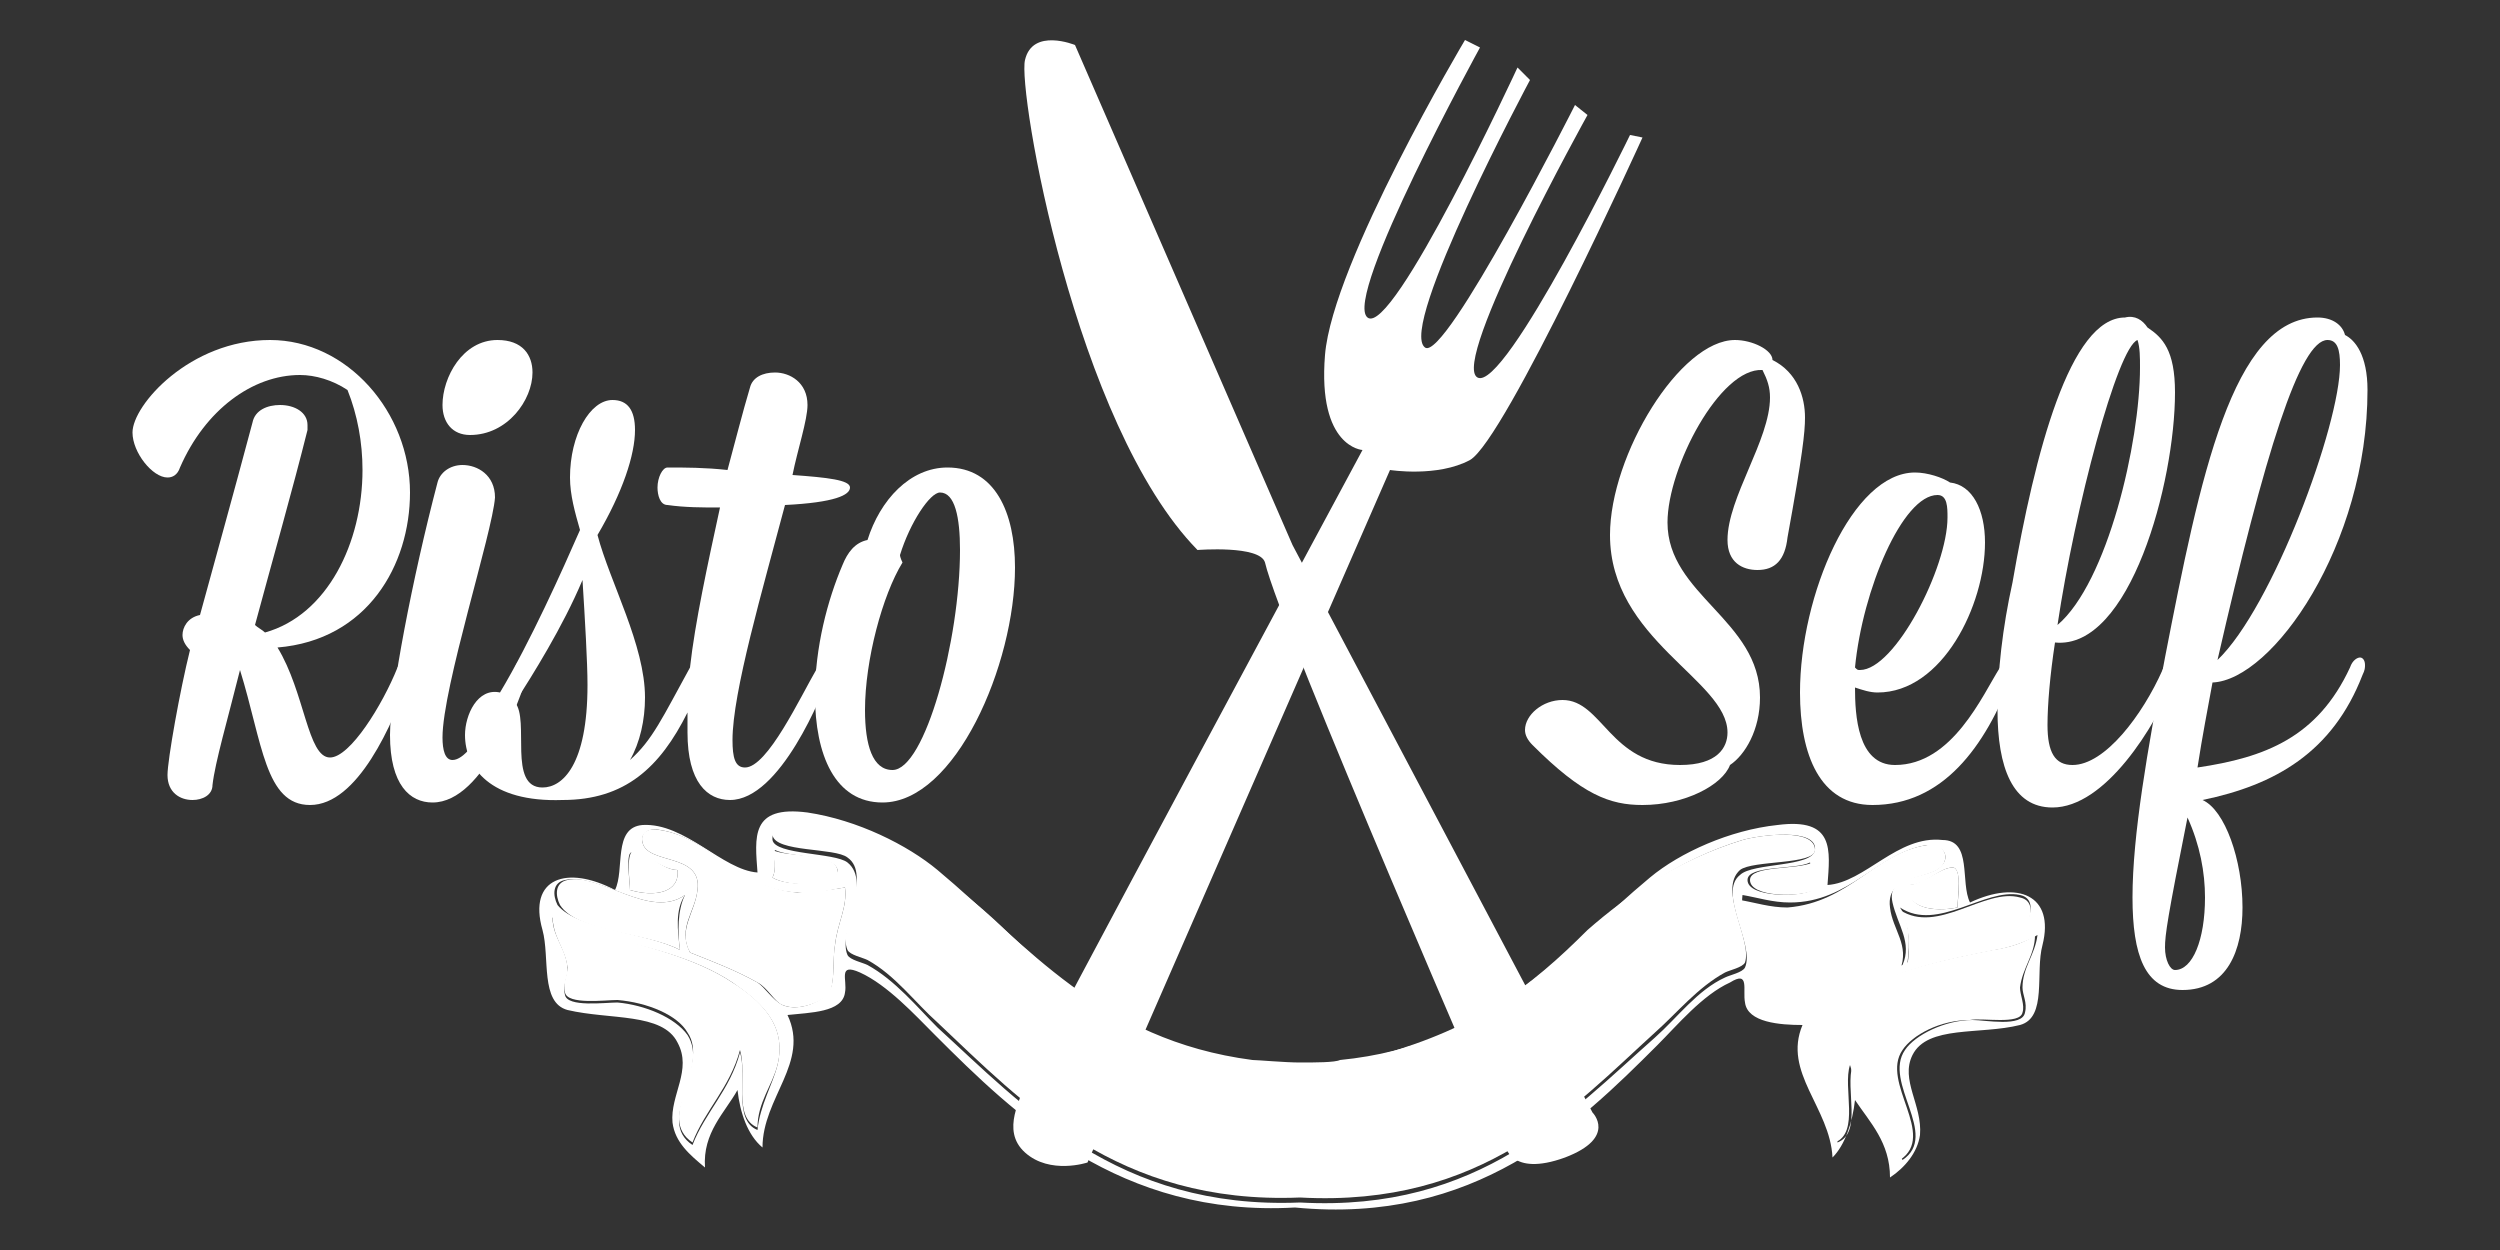 <?xml version="1.0" encoding="utf-8"?>
<!-- Generator: Adobe Illustrator 18.0.0, SVG Export Plug-In . SVG Version: 6.00 Build 0)  -->
<!DOCTYPE svg PUBLIC "-//W3C//DTD SVG 1.1//EN" "http://www.w3.org/Graphics/SVG/1.1/DTD/svg11.dtd">
<svg version="1.1" id="home_ornament" xmlns="http://www.w3.org/2000/svg" xmlns:xlink="http://www.w3.org/1999/xlink" x="0px"
	 y="0px" viewBox="0 0 100 50" enable-background="new 0 0 100 50" xml:space="preserve">
<rect x="0" y="0" width="100" height="50" fill="#333333" stroke="none"/>
<path display="none" fill="#FFFFFF" d="M93.5,37.8c1.4-3.1,1.8-8-0.6-11.4c-1.3-1.8-3.8-3.8-8.7-3.4c-4.1,0.3-6.1,2.4-7.2,4
	c-2,3.2-1.6,7.3-0.6,9.8c0.6,1.5,1.4,2.7,2.3,3.7c-6.2,0-16.2-0.6-24.7-4.4c6.6-4.7,10.5-10.7,11.3-17.6c0.8-6.3-1.6-10.2-3.7-12.3
	c-2.9-3-7.3-4.6-11.7-4.5c-4.4-0.1-8.8,1.6-11.7,4.5c-2.1,2.2-4.5,6.1-3.7,12.3c0.9,6.9,4.7,12.9,11.3,17.6
	c-8.4,3.8-18.4,4.4-24.7,4.4c0.9-1,1.7-2.2,2.3-3.7c1-2.5,1.4-6.6-0.6-9.8c-1-1.6-3.1-3.7-7.2-4c-4.9-0.4-7.4,1.6-8.7,3.4
	c-2.4,3.4-2,8.3-0.6,11.4c1,2.2,2.5,3.7,3.9,4.6l-4.5,2.4l1.9,3.5l7.7-4.1c3.7,0.3,21.2,1.4,34.4-5.7c0,0,0.1,0,0.1,0.1
	c0,0,0.1,0,0.1-0.1c13.2,7.1,30.7,6,34.4,5.7l7.7,4.1l1.9-3.5l-4.5-2.4C91,41.5,92.5,40,93.5,37.8z M19.8,35.4
	c-1.3,3.3-4.6,4.5-4.6,4.6l-0.4,0.2c-1-0.3-3.4-1.3-4.6-4c-1-2.1-1.2-5.5,0.2-7.5c0.8-1.2,2.2-1.8,4.2-1.8c0.3,0,0.6,0,0.9,0
	c1.9,0.2,3.3,0.9,4.1,2.2C20.7,31,20.5,33.7,19.8,35.4z M50.1,34C50.1,33.9,50,33.9,50.1,34c-0.1,0-0.1,0-0.2,0
	c-5.4-3.4-10.4-8.5-11.4-16c-0.5-3.8,0.4-6.8,2.6-9c2.1-2.2,5.5-3.4,8.8-3.3c3.3-0.1,6.7,1.2,8.8,3.3c2.2,2.2,3.1,5.3,2.6,9
	C60.5,25.4,55.5,30.5,50.1,34z M85.2,40.1L84.8,40c0,0-3.4-1.2-4.7-4.6c-0.7-1.7-0.9-4.4,0.3-6.3c0.8-1.3,2.2-2,4.1-2.2
	c0.3,0,0.6,0,0.9,0c1.9,0,3.3,0.6,4.2,1.8c1.4,2,1.1,5.3,0.2,7.5C88.6,38.9,86.3,39.8,85.2,40.1z"/>
<g>
	<path fill="#FFFFFF" d="M63.7,44.5L51.7,21.8L43,1.8c0,0-1.7-0.7-2,0.6C40.7,3.6,43,17,47.9,22c0,0,2.5-0.2,2.7,0.5
		c0.6,2.6,9.6,23.3,9.6,23.3s0.2,1.3,2.4,0.5C64.7,45.5,63.7,44.5,63.7,44.5z"/>
	<path fill="#FFFFFF" d="M54.5,18c0,0-1.8-0.1-1.5-3.8s5.6-12.6,5.6-12.6l0.6,0.3c0,0-5.5,10-4.5,10.8c1,0.8,6-10,6-10l0.5,0.5
		c0,0-5.3,9.9-4.2,10.7c0.8,0.6,6-9.7,6-9.7l0.5,0.4c0,0-5.5,9.9-4.4,10.5c1.1,0.6,6.1-9.7,6.1-9.7l0.5,0.1c0,0-5.5,12.1-6.9,12.9
		c-1.3,0.7-3.2,0.4-3.2,0.4L43.5,46.5c0,0-1.5,0.5-2.5-0.4c-1-0.9-0.1-2.2,0-2.8C41.1,42.9,54.5,18,54.5,18z"/>
	<g>
		<g>
			<path fill="#FFFFFF" d="M70.4,27.9c0,1.3-0.6,2.3-1.2,2.7c-0.3,0.8-1.8,1.6-3.5,1.6c-1.3,0-2.4-0.4-4.4-2.4
				c-0.2-0.2-0.3-0.4-0.3-0.6c0-0.6,0.7-1.2,1.5-1.2c1.6,0,1.9,2.6,4.7,2.6c1.5,0,1.9-0.7,1.9-1.3c0-2.1-4.7-3.7-4.7-7.9
				c0-3.2,2.8-7.8,5-7.8c0.7,0,1.5,0.4,1.5,0.8c1,0.5,1.3,1.5,1.3,2.3c0,0.6-0.1,1.5-0.7,4.8c-0.1,0.9-0.5,1.3-1.2,1.3
				c-0.6,0-1.2-0.3-1.2-1.2c0-1.7,1.7-4,1.7-5.7c0-0.4-0.1-0.7-0.3-1.1c-1.7-0.1-3.8,3.9-3.8,6.1C66.7,23.8,70.4,24.8,70.4,27.9z"/>
			<path fill="#FFFFFF" d="M79.4,21.7c0,2.5-1.7,6-4.3,6c-0.3,0-0.6-0.1-0.9-0.2c0,1.1,0.1,3.1,1.6,3.1c2.3,0,3.5-2.8,4.2-3.9
				c0.1-0.3,0.3-0.4,0.4-0.4c0.1,0,0.2,0.1,0.2,0.3c0,0.1,0,0.2-0.1,0.4c-1.1,2.9-2.8,5.2-5.6,5.2c-2.1,0-2.9-2-2.9-4.5
				c0-3.9,2.1-8.8,4.6-8.8c0.5,0,1.1,0.2,1.4,0.4C78.9,19.4,79.4,20.4,79.4,21.7z M74.4,26.8c1.4,0,3.5-4.1,3.5-6.1
				c0-0.4,0-0.9-0.4-0.9c-1.4,0-3,3.8-3.3,6.9C74.3,26.8,74.3,26.8,74.4,26.8z"/>
			<path fill="#FFFFFF" d="M85.9,13.1c0.6,0.4,1.1,0.9,1.1,2.6c0,3.6-1.8,10.3-4.8,10c-0.2,1.3-0.3,2.5-0.3,3.3c0,1.1,0.3,1.6,1,1.6
				c1.3,0,2.8-2,3.6-3.8c0.1-0.3,0.3-0.4,0.4-0.4c0.1,0,0.2,0.1,0.2,0.3c0,0.1,0,0.2-0.1,0.4c-0.8,2-2.8,5.2-4.9,5.2
				c-1.6,0-2.2-1.6-2.2-3.9c0-1.5,0.2-3.3,0.6-5.1c0.9-5.2,2.3-10.6,4.5-10.6C85.4,12.6,85.7,12.8,85.9,13.1z M82.3,25
				c2-1.7,3.3-7.3,3.3-10.3c0-0.4,0-0.8-0.1-1.1C84.7,13.9,83,20.3,82.3,25z"/>
			<path fill="#FFFFFF" d="M88.5,27.3c-0.2,1.1-0.4,2.1-0.6,3.4c2.7-0.4,4.8-1.2,6.1-4c0.1-0.3,0.3-0.4,0.4-0.4
				c0.1,0,0.2,0.1,0.2,0.3c0,0.1,0,0.2-0.1,0.4c-1.2,3.1-3.5,4.4-6.4,5c0.9,0.4,1.6,2.4,1.6,4.3c0,1.7-0.6,3.3-2.4,3.3
				c-1.5,0-2-1.4-2-3.7c0-2.5,0.6-5.9,1.3-9.6c1.4-7.2,2.7-13.6,6.1-13.6c0.6,0,1,0.3,1.1,0.7c0.4,0.2,0.9,0.8,0.9,2.2
				C94.7,21.8,90.9,27.2,88.5,27.3z M88.2,35.9c0-1-0.2-2.1-0.7-3.2c-0.8,4-0.9,4.7-0.9,5.2s0.2,0.9,0.4,0.9
				C87.7,38.8,88.2,37.6,88.2,35.9z M93.1,13.6c-1.1,0-2.5,4.5-4.4,12.8c2.2-2.1,4.9-9.4,4.9-11.8C93.6,14,93.5,13.6,93.1,13.6z"/>
		</g>
	</g>
	<g>
		<g>
			<path fill="#FFFFFF" d="M6.7,19.1c-0.6,0-1.4-1-1.4-1.8c0-1.1,2.3-3.7,5.5-3.7c3.1,0,5.6,2.9,5.6,6.1c0,2.9-1.7,5.9-5.3,6.2
				c1.1,1.8,1.2,4.4,2.1,4.4c0.8,0,2.1-2.1,2.7-3.6c0.1-0.2,0.2-0.3,0.4-0.3c0.1,0,0.2,0.1,0.2,0.3c0,0.1,0,0.2-0.1,0.3
				c-0.7,2-2.1,5.2-4,5.2c-1.8,0-1.9-2.5-2.8-5.4c-0.5,2-1,3.7-1.1,4.6C8.5,31.8,8.1,32,7.7,32c-0.5,0-1-0.3-1-1
				c0-0.6,0.5-3.4,0.9-5c-0.2-0.2-0.3-0.4-0.3-0.6c0-0.3,0.2-0.7,0.7-0.8c0.6-2.2,1.3-4.7,2.1-7.7c0.1-0.5,0.6-0.7,1.1-0.7
				c0.6,0,1.1,0.3,1.1,0.8c0,0.1,0,0.1,0,0.2c-0.6,2.4-1.4,5.2-2.1,7.8c0.1,0.1,0.3,0.2,0.4,0.3c2.5-0.7,3.9-3.6,3.9-6.5
				c0-1.1-0.2-2.2-0.6-3.2C13.3,15.2,12.6,15,12,15c-1.9,0-3.8,1.4-4.8,3.7C7.1,19,6.9,19.1,6.7,19.1z"/>
			<path fill="#FFFFFF" d="M17.7,29.5c0,0.5,0.1,0.9,0.4,0.9c0.9,0,2.2-3.1,2.5-3.7c0.1-0.3,0.3-0.4,0.4-0.4c0.1,0,0.2,0.1,0.2,0.3
				c0,0.1,0,0.3-0.1,0.4c-0.3,0.9-1.7,5.1-3.8,5.1c-0.9,0-1.7-0.7-1.7-2.7c0-1.6,0.9-6.3,1.9-10.1c0.1-0.4,0.5-0.7,1-0.7
				c0.6,0,1.3,0.4,1.3,1.3C19.7,21.3,17.7,27.5,17.7,29.5z M17.7,16.2c0-1.1,0.8-2.6,2.2-2.6c1,0,1.4,0.6,1.4,1.3
				c0,1.1-1,2.5-2.5,2.5C18.1,17.4,17.7,16.9,17.7,16.2z"/>
			<path fill="#FFFFFF" d="M18.6,29.4c0-0.8,0.5-1.9,1.4-1.7c1.2-2,2.5-4.9,3.2-6.5c-0.2-0.7-0.4-1.4-0.4-2.1c0-1.7,0.8-3.1,1.7-3.1
				c0.6,0,0.9,0.4,0.9,1.2c0,1-0.5,2.5-1.5,4.2c0.5,1.9,1.9,4.4,1.9,6.5c0,0.9-0.2,1.8-0.6,2.5c0.9-0.8,1.3-1.7,2.4-3.7
				c0.2-1.8,0.7-4.1,1.2-6.4c-0.7,0-1.4,0-2.1-0.1c-0.3,0-0.4-0.4-0.4-0.7c0-0.4,0.2-0.8,0.4-0.8c0.7,0,1.5,0,2.4,0.1
				c0.3-1.1,0.6-2.3,0.9-3.3c0.1-0.4,0.5-0.6,1-0.6c0.6,0,1.3,0.4,1.3,1.3c0,0.6-0.4,1.8-0.6,2.8c1.4,0.1,2.3,0.2,2.3,0.5
				c0,0.3-0.6,0.6-2.6,0.7c-0.9,3.4-2.1,7.5-2.1,9.4c0,0.7,0.1,1.1,0.5,1.1c0.9,0,2.2-2.8,2.9-4c0.2-0.3,0.3-0.5,0.4-0.5
				c0.1,0,0.2,0.1,0.2,0.3c0,0.1,0,0.3-0.1,0.4c-0.3,0.9-2,5.1-4,5.1c-0.9,0-1.7-0.7-1.7-2.7c0-0.2,0-0.5,0-0.8
				c-1.1,2.2-2.5,3.5-5,3.5C19.6,32.1,18.6,30.7,18.6,29.4z M20.6,28.1c0.6,0.7-0.3,3.4,1.1,3.4c0.8,0,1.8-0.9,1.8-4.1
				c0-0.9-0.1-2.6-0.2-4.2C22.5,25.1,21.3,27,20.6,28.1z"/>
			<path fill="#FFFFFF" d="M34.7,21.6c0.5-1.6,1.7-2.9,3.2-2.9c1.9,0,2.7,1.8,2.7,4c0,3.9-2.4,9.4-5.3,9.4c-1.9,0-2.7-1.9-2.7-4.3
				c0-1.9,0.5-3.8,1.1-5.2C33.9,22.1,34.2,21.7,34.7,21.6z M36,22.2c0,0.1,0.1,0.3,0.1,0.3c-0.8,1.3-1.5,3.9-1.5,5.9
				c0,1.4,0.3,2.4,1.1,2.4c1.3,0,2.7-5.2,2.7-8.8c0-1.3-0.2-2.3-0.8-2.3C37.2,19.7,36.4,20.9,36,22.2z"/>
		</g>
	</g>
	<g id="XMLID_1_">
		<path fill="#FFFFFF" d="M78.8,36.1c1.9-0.9,3.4-0.3,2.9,1.7c-0.3,1.1,0.2,2.9-0.9,3.2c-1.6,0.4-3.7,0-4.3,1.2
			c-0.5,1,0.4,2,0.3,3.2c-0.1,0.7-0.6,1.3-1.2,1.7c0-1.4-0.8-2.2-1.4-3.1c-0.1,0.9-0.4,1.8-0.9,2.3c-0.1-2-2-3.4-1.2-5.3
			c-0.9,0-2.2-0.1-2.3-0.9c-0.1-0.5,0.2-1.3-0.6-0.8c-1.1,0.5-2.1,1.7-2.9,2.5C63.1,45,59,49,51.8,48.3c0,0,0,0,0,0
			c-7,0.4-11.2-3.7-14.4-6.9c-0.8-0.8-1.9-2-3-2.5c-0.9-0.4-0.5,0.3-0.6,0.8c-0.1,0.8-1.4,0.8-2.3,0.9c0.9,1.9-1,3.3-1,5.3
			c-0.6-0.5-0.9-1.4-1-2.3c-0.5,0.9-1.4,1.7-1.3,3.1c-0.6-0.5-1.2-1-1.3-1.8c-0.1-1.1,0.8-2.1,0.2-3.2c-0.6-1.2-2.7-0.9-4.4-1.3
			c-1.1-0.3-0.7-2.1-1-3.2c-0.6-2.1,1-2.6,2.9-1.6c0.4-0.8-0.1-2.5,1.1-2.6c1.7-0.1,3.2,1.8,4.6,1.9c-0.1-1.4-0.3-2.7,2-2.4
			c2,0.3,4,1.3,5.2,2.3c3.6,3,6.5,6.8,12.6,7.6c0.2,0,1.3,0.1,1.9,0.1c0.6,0,1.4,0,1.6-0.1c6.1-0.6,8.9-4.4,12.4-7.3
			c1.2-1,3.2-1.9,5.1-2.1c2.3-0.3,2.1,1,2,2.4c1.5-0.1,2.8-2,4.6-1.8C78.9,33.6,78.4,35.3,78.8,36.1z M81.5,37.4
			C81.5,37.4,81.5,37.4,81.5,37.4C81.4,37.4,81.4,37.4,81.5,37.4C81.4,37.4,81.4,37.4,81.5,37.4c-0.5,0.3-1.1,0.5-1.7,0.6
			c-2,0.4-4,0.8-5.5,1.8c-1,0.7-2.2,1.6-1.7,3.3c0.2,0.8,0.8,1.6,0.9,2.6c1-0.4,0.3-2.1,0.6-3.1c0.4,1.5,1.4,2.4,2,3.8
			c1.5-1-0.8-3.1,0.1-4.4c0.4-0.6,1.6-1.2,2.7-1.2c0.5,0,2,0.3,2.1-0.3c0.1-0.4-0.1-0.7-0.1-1C80.9,38.7,81.4,38.2,81.5,37.4z
			 M81.1,36.8c0.2-0.4,0.2-0.9-0.3-1c-1.4-0.3-3.3,1.5-4.8,0.5c0.4,0.6,0.4,1.4,0.3,2.2C77.6,37.9,80.4,37.9,81.1,36.8z M78.3,36.3
			c0-0.3,0.2-1.6-0.2-1.6c-0.5,0-1.1,0.7-1.7,0.7C76.2,36.3,77.3,36.5,78.3,36.3z M77.8,34.4c0.1-0.4-0.3-0.6-0.7-0.6
			c-2,0.3-3.1,2.3-5.5,2.3c-0.7,0-1.3-0.2-1.9-0.3c-0.1,0.8,0.3,1.4,0.5,2.3c0.1,0.6,0,1.4,0.3,1.9c0.2,0.4,1.2,0.8,1.9,0.6
			c0.3-0.1,0.6-0.7,1-0.9c0.8-0.5,1.7-0.8,2.7-1.1c0.4-0.9-0.2-1.6-0.4-2.5C75.4,34.8,77.5,35.3,77.8,34.4z M72.6,34
			c0.1-0.9-2.2-0.6-2.9-0.4c-2.6,0.8-4.5,2.2-6.2,3.8c-2.3,2.3-4.4,4-8.3,5c-0.4,0.1-1.2,0.3-2,0.4c-0.3,0-1.1,0-1.6,0
			c-0.5,0-0.9,0-1.1,0c-0.8,0-1.6-0.3-2-0.4c-3.9-1.2-6.1-2.9-8.5-5.2c-1.6-1.6-3.7-3.1-6.3-3.9c-0.7-0.2-2.9-0.6-2.8,0.3
			c0.1,0.6,2.5,0.5,3,0.9c1,0.8-0.4,2.8,0,3.7c0.1,0.2,0.6,0.3,0.8,0.4c1.1,0.6,2,1.7,2.8,2.5c3.4,3.1,7.2,7.3,14.5,7c0,0,0,0,0,0
			c7.2,0.4,10.8-3.6,14.2-6.6c0.9-0.8,1.7-1.9,2.8-2.4c0.2-0.1,0.7-0.2,0.8-0.4c0.4-0.9-1.1-3-0.2-3.7C70.1,34.5,72.5,34.7,72.6,34z
			 M72.5,35.6c-0.2-0.4,0-0.9-0.1-1.1c-0.6,0.3-2.5,0.1-2.5,0.7C69.9,35.9,72,35.9,72.5,35.6z M33.4,37.8c0.1-0.9,0.5-1.5,0.4-2.3
			c-0.7,0.1-1.2,0.3-1.9,0.2c-2.4-0.1-3.5-2.2-5.5-2.5c-0.4-0.1-0.8,0.1-0.7,0.5c0.2,0.9,2.4,0.4,2.2,1.9c-0.1,0.9-0.8,1.5-0.3,2.5
			c1,0.4,1.8,0.7,2.7,1.2c0.3,0.2,0.6,0.7,1,0.9c0.7,0.3,1.7-0.2,1.9-0.6C33.4,39.2,33.3,38.3,33.4,37.8z M30.9,35.1
			c0.6,0.4,2.6,0.3,2.6-0.3c-0.1-0.6-1.9-0.5-2.5-0.8C30.9,34.2,31.1,34.7,30.9,35.1z M31.1,42.6c0.4-1.7-0.8-2.6-1.8-3.3
			c-1.5-1-3.6-1.5-5.6-1.9c-0.6-0.1-1.2-0.4-1.6-0.7c0,0,0,0,0,0c0,0,0,0,0,0c0,0,0,0,0,0c0,0.8,0.6,1.3,0.6,2.1
			c0,0.3-0.2,0.6-0.1,1c0.1,0.5,1.6,0.3,2.1,0.3c1.1,0.1,2.3,0.6,2.8,1.3c0.9,1.4-1.3,3.4,0.2,4.4c0.5-1.3,1.5-2.2,1.9-3.7
			c0.3,0.9-0.3,2.7,0.7,3.1C30.4,44.2,30.9,43.4,31.1,42.6z M27.2,38c-0.1-0.7-0.1-1.6,0.2-2.2c-1.4,1-3.4-0.9-4.8-0.6
			c-0.5,0.1-0.5,0.6-0.3,1C23.1,37.2,25.9,37.3,27.2,38z M25.2,35.6c1,0.3,2,0.1,1.9-0.8c-0.6,0-1.3-0.7-1.8-0.7
			C25,34,25.2,35.3,25.2,35.6z"/>
		<g>
			<path fill="#FFFFFF" d="M81.4,37.4C81.5,37.4,81.5,37.4,81.4,37.4c0,0.8-0.5,1.3-0.6,2.1c0,0.3,0.2,0.7,0.1,1
				c-0.1,0.5-1.6,0.2-2.1,0.3c-1.2,0-2.3,0.6-2.7,1.2c-0.9,1.3,1.4,3.4-0.1,4.4c-0.5-1.4-1.6-2.3-2-3.8c-0.3,0.9,0.4,2.7-0.6,3.1
				c-0.1-1-0.7-1.7-0.9-2.6c-0.4-1.7,0.7-2.6,1.7-3.3c1.5-1,3.5-1.4,5.5-1.8C80.4,37.9,81,37.7,81.4,37.4
				C81.4,37.4,81.4,37.4,81.4,37.4C81.4,37.4,81.4,37.4,81.4,37.4z"/>
			<path fill="#FFFFFF" d="M80.8,35.9c0.5,0.1,0.5,0.6,0.3,1c-0.7,1.1-3.5,1-4.8,1.7c0.1-0.7,0.1-1.6-0.3-2.2
				C77.5,37.4,79.4,35.5,80.8,35.9z"/>
			<path fill="#FFFFFF" d="M78.1,34.7c0.4,0,0.2,1.2,0.2,1.6c-1,0.2-2.1,0-2-0.9C76.9,35.4,77.6,34.7,78.1,34.7z"/>
			<path fill="#FFFFFF" d="M77.1,33.8c0.4-0.1,0.8,0.2,0.7,0.6c-0.2,0.9-2.4,0.4-2.2,1.9c0.1,0.9,0.8,1.5,0.4,2.5
				c-0.9,0.3-1.8,0.7-2.7,1.1c-0.3,0.2-0.6,0.7-1,0.9c-0.7,0.2-1.7-0.3-1.9-0.6c-0.2-0.5-0.1-1.4-0.3-1.9c-0.2-0.9-0.5-1.5-0.5-2.3
				c0.6,0.1,1.2,0.3,1.9,0.3C74,36.1,75,34.1,77.1,33.8z"/>
			<path fill="#FFFFFF" d="M69.7,33.6c0.7-0.2,2.9-0.5,2.9,0.4c0,0.6-2.5,0.4-3,0.8c-0.9,0.8,0.5,2.8,0.2,3.7
				c-0.1,0.2-0.6,0.3-0.8,0.4c-1.1,0.6-1.9,1.6-2.8,2.4c-3.3,3-6.9,7-14.2,6.6c0,0,0,0,0,0c-7.3,0.3-11.1-3.8-14.5-7
				c-0.9-0.8-1.7-1.9-2.8-2.5c-0.2-0.1-0.7-0.2-0.8-0.4c-0.4-0.9,1-3,0-3.7c-0.5-0.4-2.9-0.2-3-0.9c-0.1-0.9,2.2-0.6,2.8-0.3
				c2.6,0.9,4.6,2.3,6.3,3.9c2.4,2.3,4.5,4.1,8.5,5.2c0.4,0.1,1.2,0.4,2,0.4c0.2,0,0.7,0,1.1,0c0.5,0,1.4,0,1.6,0
				c0.8,0,1.6-0.3,2-0.4c3.9-1.1,6-2.7,8.3-5C65.1,35.8,67.1,34.4,69.7,33.6z"/>
			<path fill="#FFFFFF" d="M72.5,34.5c0.1,0.2-0.1,0.8,0.1,1.1c-0.6,0.3-2.6,0.3-2.6-0.4C70,34.6,71.9,34.8,72.5,34.5z"/>
			<path fill="#FFFFFF" d="M33.8,35.5c0.1,0.8-0.3,1.4-0.4,2.3c-0.1,0.6,0,1.4-0.2,1.9C33,40,32,40.5,31.3,40.2
				c-0.3-0.1-0.6-0.7-1-0.9c-0.9-0.5-1.7-0.8-2.7-1.2c-0.5-0.9,0.2-1.6,0.3-2.5c0.2-1.5-2-1-2.2-1.9c-0.1-0.4,0.2-0.6,0.7-0.5
				c2,0.3,3.1,2.3,5.5,2.5C32.6,35.7,33.1,35.6,33.8,35.5z"/>
			<path fill="#FFFFFF" d="M33.5,34.8c0.1,0.7-2,0.7-2.6,0.3c0.2-0.4,0-0.9,0-1.1C31.5,34.3,33.4,34.1,33.5,34.8z"/>
			<path fill="#FFFFFF" d="M29.3,39.3c1.1,0.7,2.2,1.7,1.8,3.3c-0.2,0.8-0.8,1.5-0.8,2.5c-1-0.4-0.4-2.1-0.7-3.1
				c-0.4,1.5-1.4,2.4-1.9,3.7c-1.5-1,0.7-3.1-0.2-4.4c-0.4-0.7-1.6-1.2-2.8-1.3c-0.5,0-2,0.2-2.1-0.3c-0.1-0.4,0.1-0.7,0.1-1
				c-0.1-0.8-0.6-1.2-0.6-2.1c0,0,0,0,0,0c0,0,0,0,0,0c0,0,0,0,0,0c0.4,0.3,1,0.5,1.6,0.7C25.7,37.8,27.8,38.3,29.3,39.3z"/>
			<path fill="#FFFFFF" d="M27.4,35.8c-0.4,0.6-0.3,1.4-0.2,2.2c-1.3-0.7-4.1-0.7-4.8-1.8c-0.2-0.4-0.2-0.9,0.3-1
				C24,34.9,26,36.8,27.4,35.8z"/>
			<path fill="#FFFFFF" d="M27.1,34.8c0.1,0.9-0.9,1.1-1.9,0.8c0-0.3-0.2-1.6,0.2-1.6C25.9,34.1,26.5,34.8,27.1,34.8z"/>
		</g>
	</g>
	<g display="none">
		<path display="inline" fill="#FFFFFF" d="M43.9,43.7c-0.1,0.1-0.2,0.2-0.4,0.4c0.4,0.2,0.7,0.3,1.2,0c0,0,0.1,0,0.1,0
			c0,0,0,0,0,0.1c0,0,0,0,0,0c-0.4,0.3-0.9,0.3-1.3,0.1c0.1,0.1,0,0.5-0.2,0.7c-0.2,0.2-0.4,0.4-0.6,0.2c-0.2-0.1-0.1-0.4,0.1-0.7
			c0.2-0.3,0.6-0.7,1-1.2c0.8-0.8,1.6-1.6,2-1.3c0.1,0.1,0.1,0.1,0.1,0.2c0,0.1,0.1,0.2-0.1,0.4C45.2,43.5,44.2,43.9,43.9,43.7z
			 M43.1,44.8c0.1-0.1,0.2-0.3,0.2-0.5c-0.5,0.5-0.5,0.5-0.6,0.6c0,0.1-0.1,0.1,0,0.2C42.8,45.1,42.9,45,43.1,44.8z M45.7,42.2
			c-0.1-0.1-0.7,0.4-1.7,1.3c0.5-0.1,1.5-0.8,1.7-1.1C45.7,42.3,45.8,42.3,45.7,42.2z"/>
		<path display="inline" fill="#FFFFFF" d="M45.4,43.6c0.1-0.2,0.4-0.3,0.6-0.3c0.3,0.1,0.3,0.4,0.2,0.8c-0.1,0.2-0.2,0.3-0.3,0.5
			c0.4,0,0.6-0.6,0.8-0.5c0.2-0.2,0.4-0.4,0.6-0.3c0.3,0.1,0.3,0.4,0.2,0.8c-0.1,0.3-0.3,0.6-0.5,0.8c0.1,0,0.3,0,0.4-0.1
			c0,0,0.1,0,0.1,0c0,0,0,0,0,0.1c-0.1,0.2-0.3,0.3-0.6,0.2c-0.3,0.2-0.5,0.3-0.7,0.3c-0.3-0.1-0.3-0.5-0.1-0.8
			c0-0.1,0.1-0.2,0.1-0.3c-0.1,0.1-0.2,0.1-0.4,0.1c-0.3,0.3-0.7,0.6-1,0.5c-0.3-0.1-0.3-0.5-0.2-0.8c0.1-0.3,0.3-0.5,0.5-0.7
			C45.3,43.6,45.3,43.6,45.4,43.6z M45.6,44.6c-0.2-0.1-0.3-0.3-0.3-0.5c-0.1,0.2-0.2,0.3-0.3,0.5c-0.1,0.2-0.1,0.4,0,0.4
			C45.2,45.1,45.4,44.8,45.6,44.6z M45.6,43.8C45.6,43.8,45.6,43.8,45.6,43.8c0,0-0.1,0.1-0.1,0.1c-0.1,0.2-0.1,0.4,0.1,0.6
			c0.1-0.2,0.3-0.4,0.3-0.6c0.1-0.2,0.1-0.4,0-0.4C45.9,43.5,45.7,43.6,45.6,43.8z M46.7,45.4c-0.2-0.1-0.2-0.3-0.2-0.6
			c-0.1,0.1-0.2,0.3-0.2,0.4c-0.1,0.2-0.1,0.4,0,0.4C46.5,45.7,46.6,45.5,46.7,45.4z M46.8,44.6c-0.1,0.2-0.1,0.5,0,0.7
			c0.2-0.3,0.4-0.6,0.5-0.8c0.1-0.2,0.1-0.4,0-0.4C47.2,44,46.9,44.2,46.8,44.6z"/>
		<path display="inline" fill="#FFFFFF" d="M48.6,45.9c0,0.1,0,0.2,0,0.2c0.1,0,0.4-0.3,0.5-0.5c0,0,0.1-0.1,0.1-0.1c0,0,0,0,0,0
			c0,0,0,0,0,0.1c-0.1,0.2-0.4,0.8-0.8,0.7c-0.2,0-0.2-0.2-0.2-0.5c0,0,0,0,0-0.1c-0.2,0.3-0.4,0.4-0.5,0.4c-0.2,0-0.2-0.3-0.2-0.6
			c0.1-0.6,0.7-1.5,1.1-1.4c0.1,0,0.1,0.1,0.2,0.2c0.2-0.4,0.3-0.7,0.4-0.9c0-0.1,0.1-0.1,0.1-0.1c0.1,0,0.2,0.1,0.2,0.3
			C49.5,44,48.7,45.5,48.6,45.9z M48.8,44.6c0-0.1,0-0.1-0.1-0.1c-0.3-0.1-0.7,0.8-0.8,1.3c0,0.1,0,0.2,0,0.2c0.2,0,0.4-0.3,0.6-0.8
			C48.6,45,48.7,44.8,48.8,44.6z"/>
		<path display="inline" fill="#FFFFFF" d="M51,46.3c0,0.1,0,0.1,0,0.1c0.1,0,0.2-0.2,0.4-0.6c0,0,0.1-0.1,0.1-0.1c0,0,0,0,0,0
			c0,0,0,0,0,0.1c-0.1,0.1-0.4,0.8-0.7,0.8c-0.1,0-0.3-0.1-0.2-0.4c0,0,0,0,0-0.1c-0.1,0.3-0.3,0.4-0.4,0.4c-0.2,0-0.3-0.3-0.3-0.6
			c0-0.6,0.5-1.5,0.9-1.5c0.2,0,0.2,0.2,0.2,0.3l0,0c0.1,0,0.2,0.1,0.2,0.3c0,0,0,0,0,0.1C51.2,45.7,51,46.1,51,46.3z M50.9,45.5
			l0.2-0.6c0-0.1,0-0.2-0.1-0.2c-0.3,0-0.6,0.9-0.6,1.4c0,0.1,0,0.2,0.1,0.2C50.5,46.3,50.7,46,50.9,45.5z"/>
		<path display="inline" fill="#FFFFFF" d="M51.6,46.7c-0.1,0-0.2-0.1-0.2-0.2c0,0,0,0,0,0c0.1-0.6,0.2-1,0.3-1.7
			c0-0.1,0.1-0.1,0.1-0.1c0.1,0,0.2,0.1,0.2,0.2c0,0.1-0.1,0.3-0.1,0.4c0.2-0.4,0.4-0.7,0.6-0.7c0.2,0,0.3,0.2,0.3,0.4
			c0,0.5-0.4,1.2-0.4,1.4c0,0.1,0,0.1,0.1,0.1c0.2,0,0.4-0.5,0.5-0.6c0,0,0.1-0.1,0.1-0.1c0,0,0,0,0,0c0,0,0,0,0,0.1
			c0,0.1-0.3,0.8-0.7,0.8c-0.2,0-0.3-0.1-0.3-0.4c0-0.4,0.4-1.1,0.4-1.4c0-0.1,0-0.1-0.1-0.1c-0.1,0-0.5,0.6-0.6,1.4l0,0
			c0,0.1,0,0.2,0,0.3C51.8,46.7,51.7,46.7,51.6,46.7z"/>
		<path display="inline" fill="#FFFFFF" d="M54.2,46.2c0,0.1,0,0.2,0.1,0.2c0.1,0,0.3-0.4,0.4-0.6c0,0,0-0.1,0.1-0.1c0,0,0,0,0,0
			c0,0,0,0,0,0.1c-0.1,0.3-0.2,0.8-0.6,0.9c-0.2,0-0.3-0.2-0.3-0.4c0,0,0,0,0-0.1c-0.1,0.3-0.2,0.5-0.4,0.5c-0.2,0-0.3-0.2-0.3-0.5
			c-0.1-0.6,0.2-1.6,0.7-1.6c0.1,0,0.2,0.1,0.2,0.2c0-0.4,0.1-0.8,0.1-1c0-0.1,0.1-0.1,0.1-0.1c0.1,0,0.2,0.1,0.2,0.2
			C54.5,44.1,54.2,45.7,54.2,46.2z M54,44.9c0-0.1,0-0.1-0.1-0.1c-0.3,0-0.4,1-0.4,1.4c0,0.1,0,0.2,0.1,0.2c0.2,0,0.3-0.4,0.3-0.9
			C54,45.3,54,45.1,54,44.9z"/>
		<path display="inline" fill="#FFFFFF" d="M56.7,45.8c0,0.1,0.1,0.2,0.1,0.2c0.1,0,0.2-0.4,0.2-0.9c-0.1-0.1-0.1-0.2-0.2-0.3
			c-0.1-0.4,0-0.9,0.2-0.9c0.1,0,0.2,0,0.2,0.2c0.1,0.2,0,0.6,0,1c0,0,0.1,0,0.1,0c0.2-0.1,0.3-0.4,0.3-0.7c0,0,0-0.1,0-0.1s0,0,0,0
			c0,0,0,0,0,0.1c0,0.3-0.1,0.7-0.4,0.8c0,0-0.1,0-0.1,0c-0.1,0.5-0.2,0.9-0.4,1c-0.2,0-0.3-0.1-0.4-0.4c0,0.3-0.1,0.5-0.3,0.6
			c-0.2,0.1-0.3-0.2-0.4-0.5c-0.1-0.5-0.1-1.1-0.1-1.5c0-0.1,0.1-0.1,0.1-0.1c0.1,0,0.2,0,0.2,0.2c0.1,0.3,0,1.1,0.1,1.6
			c0,0.1,0.1,0.2,0.1,0.2c0.3-0.1,0.1-1.3,0.1-2c0-0.1,0.1-0.1,0.1-0.1c0.1,0,0.2,0,0.2,0.2C56.6,44.5,56.6,45.4,56.7,45.8z"/>
		<path display="inline" fill="#FFFFFF" d="M57.5,43.3c-0.1-0.2,0-0.4,0.2-0.5c0.1-0.1,0.2,0,0.3,0.1c0.1,0.2,0,0.4-0.2,0.5
			C57.6,43.5,57.5,43.4,57.5,43.3z M58.2,45.3c0,0.1,0.1,0.1,0.1,0.1c0.1,0,0.2-0.6,0.2-0.7c0-0.1,0-0.1,0-0.1c0,0,0,0,0,0
			c0,0,0,0,0,0.1c0,0.2,0,0.9-0.3,1c-0.1,0.1-0.3,0-0.4-0.3c-0.1-0.2-0.2-1-0.3-1.6c0-0.1,0-0.1,0.1-0.2c0.1,0,0.2,0,0.3,0.1
			C58,44,58.1,45,58.2,45.3z"/>
		<path display="inline" fill="#FFFFFF" d="M59,45.5c-0.1,0-0.2,0-0.2-0.1c0,0,0,0,0,0c-0.2-0.6-0.3-1-0.4-1.7c0-0.1,0-0.1,0.1-0.2
			c0.1,0,0.2,0,0.3,0.1c0,0.1,0.1,0.3,0.1,0.4c0-0.4,0-0.8,0.2-0.9c0.2-0.1,0.4,0.1,0.4,0.2c0.2,0.4,0.1,1.2,0.3,1.5
			c0,0,0.1,0.1,0.1,0.1c0.2-0.1,0.2-0.7,0.2-0.8c0,0,0-0.1,0-0.1c0,0,0,0,0,0c0,0,0,0,0,0.1c0,0.2,0.1,0.9-0.3,1
			c-0.1,0.1-0.3,0-0.4-0.2c-0.2-0.3-0.1-1.2-0.2-1.4c0,0-0.1-0.1-0.1-0.1c-0.1,0.1-0.2,0.8,0,1.5l0,0c0,0.1,0.1,0.2,0.1,0.3
			C59.1,45.4,59,45.4,59,45.5z"/>
		<path display="inline" fill="#FFFFFF" d="M60.6,42.7c0.2,0.3,0.2,1-0.1,1.2c0,0-0.1,0-0.1,0.1c0.1,0.2,0.3,0.4,0.5,0.3
			c0.3-0.2,0.3-0.7,0.3-0.9c0,0,0-0.1,0-0.1c0,0,0,0,0,0c0,0,0,0,0,0.1c0.1,0.5,0,0.9-0.3,1.2c-0.3,0.2-0.6,0-0.8-0.4
			c-0.3-0.5-0.4-1.4-0.1-1.6c0.1,0,0.2-0.1,0.2-0.1C60.4,42.5,60.5,42.6,60.6,42.7z M60.3,43.8c0.2-0.1,0.1-0.8,0-1.1
			c0-0.1-0.1-0.1-0.1-0.1C60,42.8,60.1,43.4,60.3,43.8C60.3,43.9,60.3,43.9,60.3,43.8z"/>
	</g>
</g>
</svg>
